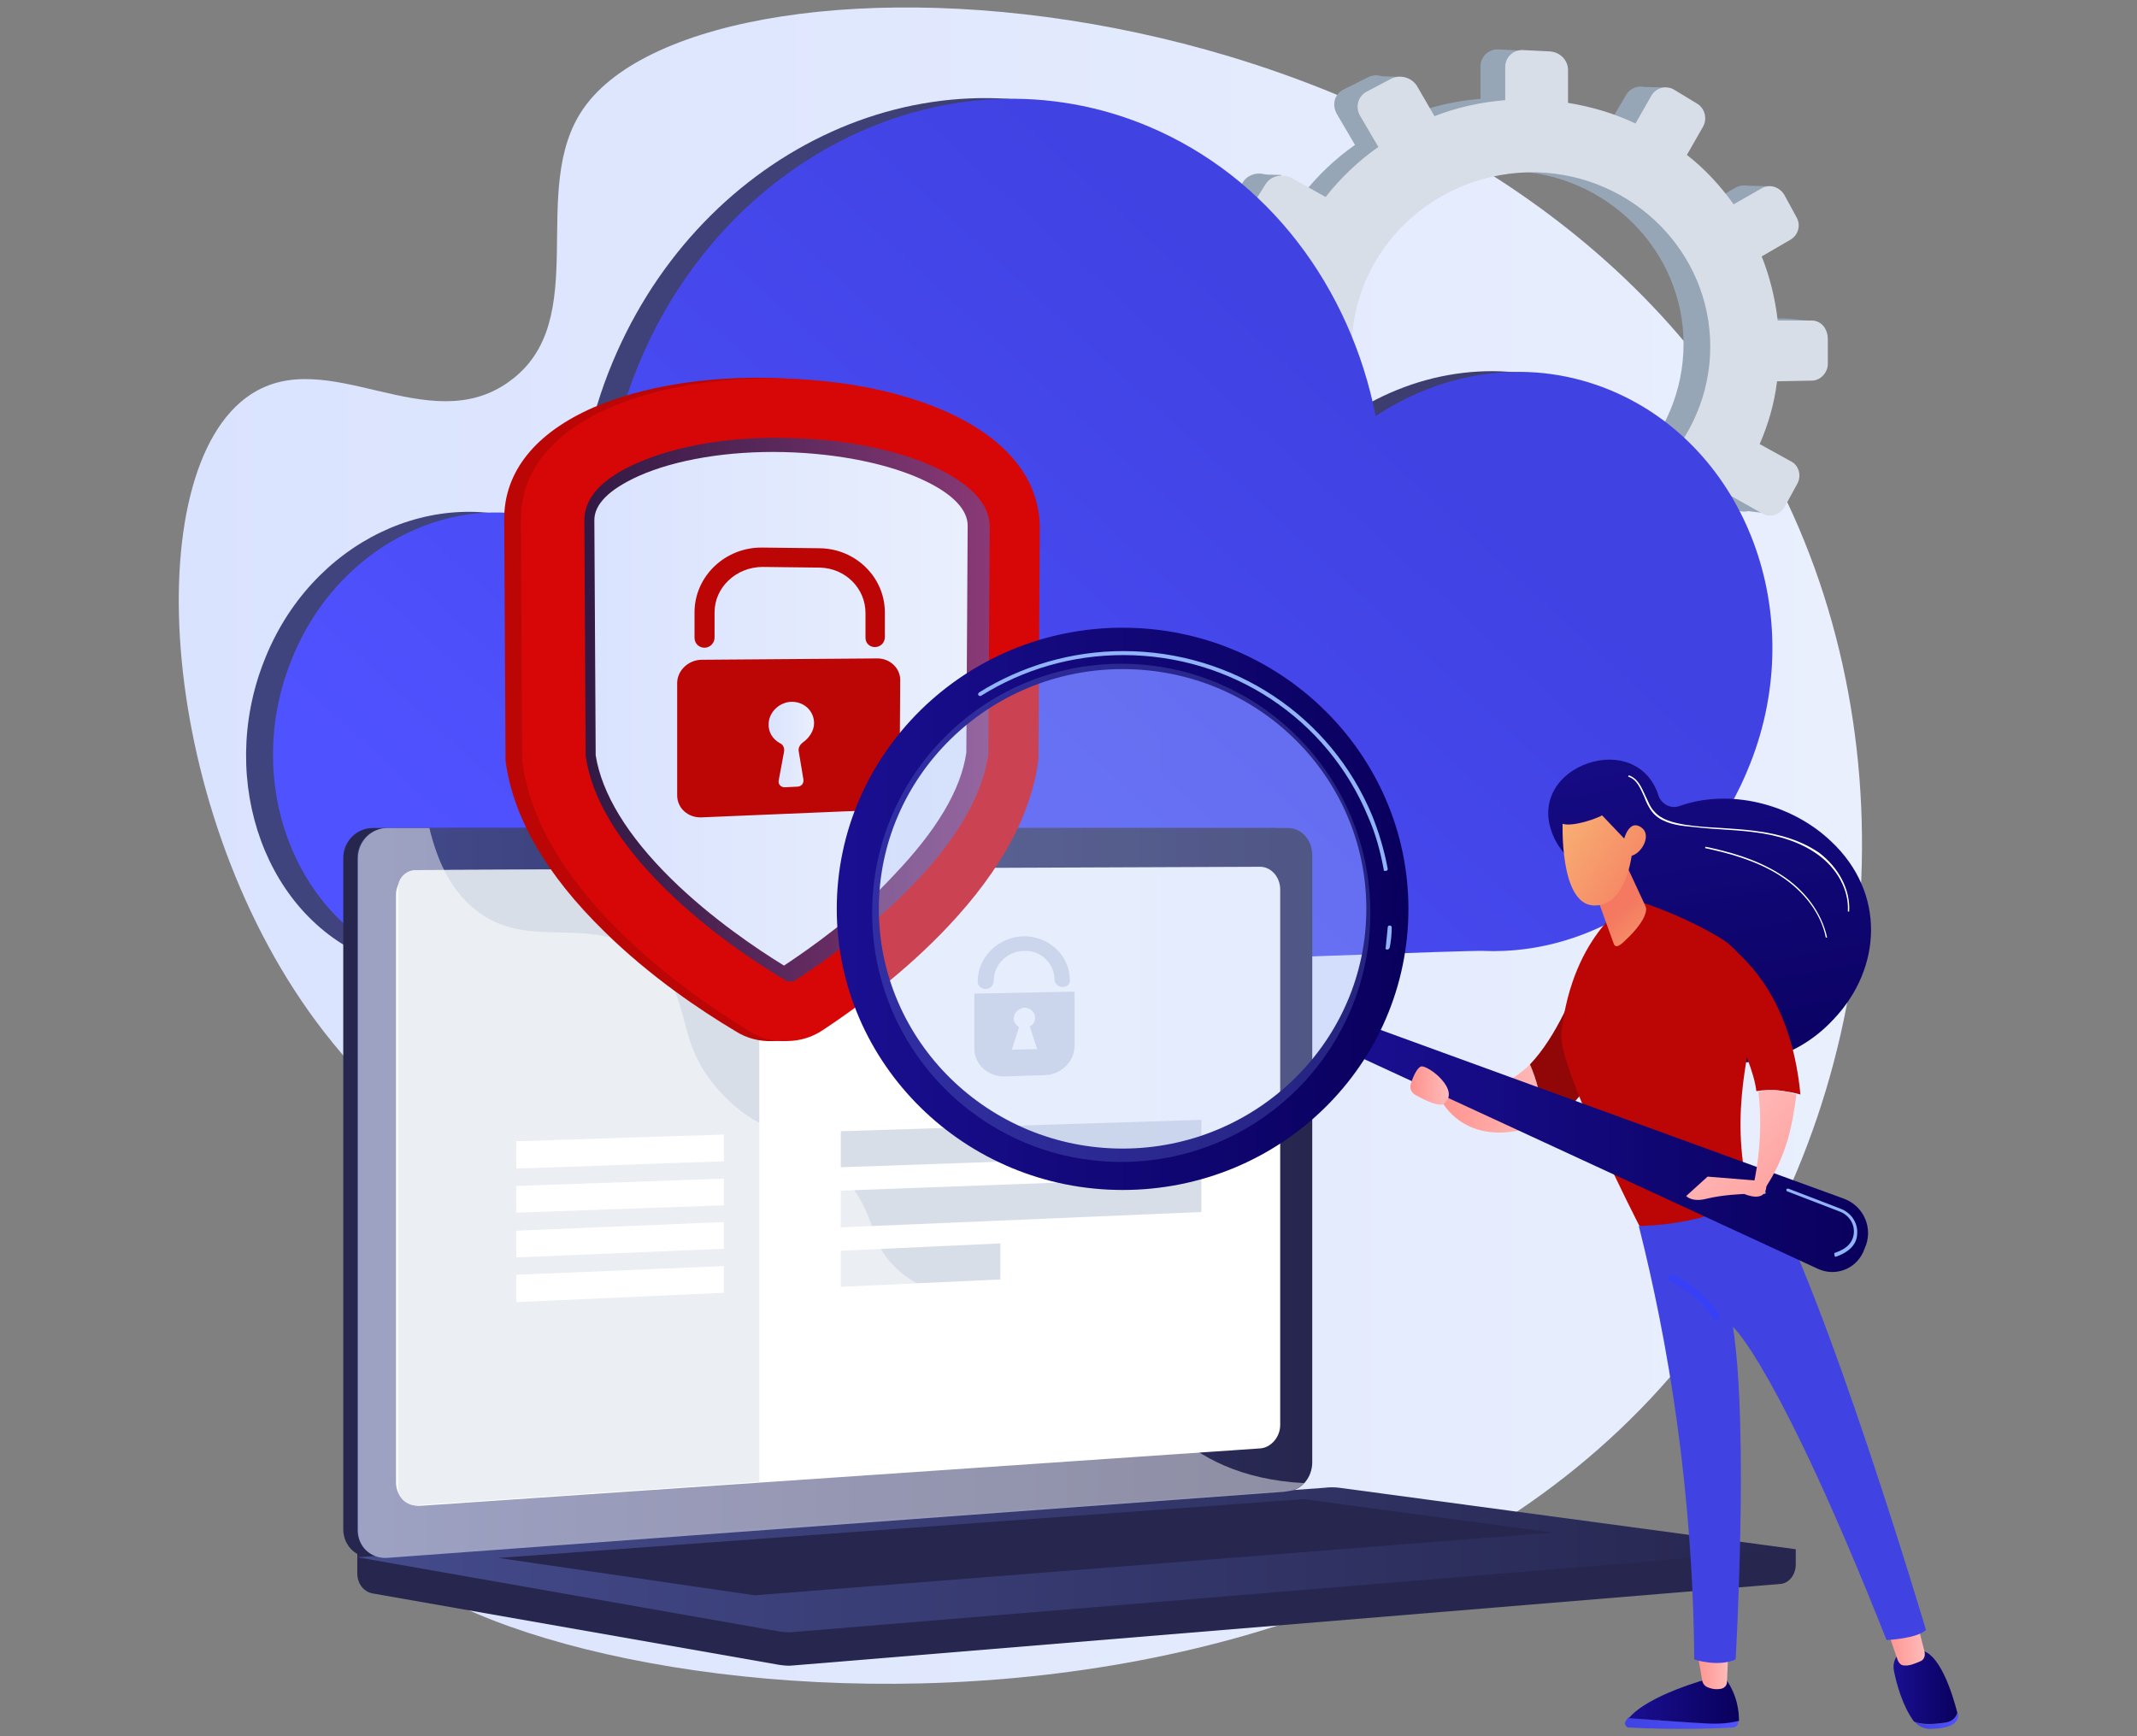 <svg xmlns="http://www.w3.org/2000/svg" xmlns:xlink="http://www.w3.org/1999/xlink" id="Illustration" x="0px" y="0px" viewBox="0 0 320 260" style="enable-background:new 0 0 320 260;" xml:space="preserve">
<rect x="0" y="0" width="320" height="260" fill="#808080" stroke="none"/>
<style type="text/css">
	.st0{fill:url(#SVGID_1_);}
	.st1{fill:#97A6B7;}
	.st2{fill:#D8DEE8;}
	.st3{fill:url(#SVGID_2_);}
	.st4{fill:url(#SVGID_3_);}
	.st5{fill:#26264F;}
	.st6{fill:url(#SVGID_4_);}
	.st7{fill:#FFFFFF;}
	.st8{fill:url(#SVGID_5_);}
	.st9{opacity:0.48;fill:#FFFFFF;}
	.st10{fill:#BC0606;}
	.st11{fill:#D80707;}
	.st12{fill:url(#SVGID_6_);}
	.st13{fill:url(#SVGID_7_);}
	.st14{fill:url(#SVGID_8_);}
	.st15{fill:#91B3FA;}
	.st16{fill:url(#SVGID_9_);}
	.st17{fill:#910606;}
	.st18{fill:url(#SVGID_10_);}
	.st19{fill:url(#SVGID_11_);}
	.st20{fill:url(#SVGID_12_);}
	.st21{fill:url(#SVGID_13_);}
	.st22{fill:url(#SVGID_14_);}
	.st23{fill:url(#SVGID_15_);}
	.st24{fill:url(#SVGID_16_);}
	.st25{fill:url(#SVGID_17_);}
	.st26{fill:url(#SVGID_18_);}
	.st27{fill:url(#SVGID_19_);}
	.st28{opacity:0.14;fill:url(#SVGID_20_);}
	.st29{fill:url(#SVGID_21_);}
	.st30{fill:url(#SVGID_22_);}
	.st31{fill:url(#SVGID_23_);}
	.st32{fill:url(#SVGID_24_);}
	.st33{fill:url(#SVGID_25_);}
	.st34{fill:url(#SVGID_26_);}
	.st35{fill:url(#SVGID_27_);}
	.st36{fill:url(#SVGID_28_);}
	.st37{opacity:0.2;fill:#91B3FA;}
</style>
<g>
	<g>
		<linearGradient id="SVGID_1_" gradientUnits="userSpaceOnUse" x1="26.822" y1="126.636" x2="278.86" y2="126.636">
			<stop offset="0" style="stop-color:#DAE3FE"></stop>
			<stop offset="1" style="stop-color:#E9EFFD"></stop>
		</linearGradient>
		<path class="st0" d="M87.4,16.2C78.9,28.3,88.9,48,76.3,57.1c-12.2,8.9-27.2-5.7-38.8,2c-17.1,11.3-14,63.2,11,95.4    c7.5,9.7,13.8,13.5,16.6,24.4c6,23.5-15,37.5-11,49.1c9,26.2,147.3,48.2,202.8-30.5c25.9-36.8,29.8-89.9,6.6-130.2    C221.7-5.6,106.4-11,87.4,16.2z"></path>
		<g>
			<g>
				<g>
					<path class="st1" d="M267.2,47.7l-5,0c-0.3-3.3-1.1-6.5-2.3-9.5l4.3-2.5c1.2-0.7,1.6-2.2,0.9-3.4l-1.8-3.2       c-0.7-1.2-2.2-1.7-3.4-1l-4.2,2.4c-2-2.7-4.3-5.2-7-7.4l2.4-4.2c0.7-1.2,0.3-2.8-0.9-3.5l-3.2-2c-1.2-0.8-2.8-0.4-3.5,0.8       l-2.4,4.1c-3.1-1.5-6.5-2.5-10.1-3.1v-4.9c0-1.4-1.2-2.7-2.7-2.7l-3.9-0.2c-1.5-0.1-2.7,1.1-2.7,2.5v4.9       c-3.7,0.3-7.2,1.1-10.5,2.4l-2.6-4.5c-0.8-1.3-2.5-1.8-3.8-1.1l-3.6,1.8c-1.4,0.7-1.8,2.3-1,3.7l2.7,4.6       c-3,2.1-5.6,4.6-7.9,7.5l-4.9-2.8c-1.4-0.8-3.2-0.4-4,0.9l-2.2,3.5c-0.8,1.3-0.3,3,1.1,3.8l5.1,2.8c-1.4,3.2-2.4,6.7-2.8,10.4       l-6.1,0c-1.6,0-3,1.2-3,2.8v4.1c0,1.5,1.3,2.8,3,2.7l6.3-0.1c0.5,3.6,1.6,6.9,3.1,10.1l-5.5,3.1c-1.4,0.8-1.9,2.5-1.1,3.8       l2.2,3.4c0.8,1.3,2.6,1.7,4,0.9l5.6-3.2c2.2,2.6,4.8,5,7.7,6.9l-3.2,5.5c-0.8,1.3-0.3,3,1,3.6l3.6,1.8c1.3,0.7,3.1,0.1,3.8-1.2       l3.2-5.5c3.2,1.1,6.5,1.8,10,2.1v6.1c0,1.5,1.2,2.6,2.7,2.5l3.9-0.2c1.5-0.1,2.7-1.3,2.7-2.8v-6.1c3.4-0.6,6.5-1.6,9.5-2.9l3,5       c0.7,1.2,2.3,1.5,3.5,0.8l3.2-2c1.2-0.8,1.6-2.3,0.9-3.5l-2.9-4.9c2.6-2,4.9-4.4,6.8-7l4.8,2.7c1.2,0.7,2.7,0.2,3.4-1l1.8-3.3       c0.7-1.2,0.3-2.7-0.9-3.4l-4.6-2.6c1.3-2.9,2.1-6.1,2.6-9.4l5.2-0.1c1.3,0,2.4-1.1,2.4-2.5v-3.7       C269.6,48.8,268.5,47.7,267.2,47.7z M226.3,77.8c-14.9,0.6-27.4-11-27.4-25.9c0-14.9,12.5-26.6,27.4-26.3       c14.4,0.4,25.8,12,25.8,25.9C252.1,65.5,240.8,77.3,226.3,77.8z"></path>
					<polygon class="st1" points="209.6,11.5 206,11.4 204.8,14.6      "></polygon>
					<polygon class="st1" points="245.3,13 249.4,13.1 249.4,16.1      "></polygon>
					<polygon class="st1" points="261.1,27.8 265.2,27.9 264.2,30.3      "></polygon>
					<polygon class="st1" points="267.6,47.7 271.7,48.1 270.4,50.1      "></polygon>
					<polygon class="st1" points="260.6,76.4 264.7,76.9 265.2,73.6      "></polygon>
					<polygon class="st1" points="245.1,91.3 248.8,91.9 249,89.3      "></polygon>
					<polygon class="st1" points="226.9,97.7 223.7,97.2 226.5,93      "></polygon>
					<polygon class="st1" points="209.3,94.2 205.5,93.4 208.4,89.9      "></polygon>
					<polygon class="st1" points="187.9,26.1 191.9,26.2 190.3,29.1      "></polygon>
					<polygon class="st1" points="180,57.2 183.6,57.8 183.3,54.8      "></polygon>
					<polygon class="st1" points="187.8,79 191.4,79.6 191.6,77.2      "></polygon>
				</g>
				<path class="st2" d="M271.3,48l-5.1,0c-0.4-3.4-1.2-6.6-2.4-9.6l4.3-2.5c1.2-0.7,1.6-2.2,0.9-3.4l-1.8-3.3      c-0.7-1.2-2.2-1.7-3.4-1l-4.2,2.4c-2-2.8-4.3-5.3-7-7.4L255,19c0.7-1.2,0.3-2.8-0.9-3.5l-3.3-2c-1.2-0.8-2.8-0.4-3.5,0.8      l-2.4,4.2c-3.1-1.5-6.5-2.5-10.1-3.1v-4.9c0-1.5-1.2-2.7-2.7-2.8l-4-0.2c-1.5-0.1-2.7,1.1-2.7,2.5v5c-3.7,0.3-7.3,1.1-10.6,2.4      l-2.6-4.5c-0.8-1.3-2.5-1.8-3.9-1.1l-3.6,1.9c-1.4,0.7-1.8,2.4-1,3.7l2.7,4.6c-3,2.1-5.7,4.7-7.9,7.5l-5-2.8      c-1.4-0.8-3.2-0.4-4,0.9l-2.2,3.5c-0.8,1.3-0.3,3,1.1,3.8l5.1,2.8c-1.4,3.3-2.4,6.8-2.8,10.5l-6.1,0c-1.7,0-3,1.3-3,2.8v4.1      c0,1.5,1.3,2.8,3,2.8l6.3-0.1c0.5,3.6,1.6,7,3.1,10.2l-5.6,3.2c-1.4,0.8-1.9,2.5-1.1,3.8l2.2,3.5c0.8,1.3,2.6,1.7,4,0.9l5.6-3.3      c2.3,2.7,4.9,5,7.8,7l-3.2,5.5c-0.8,1.3-0.3,3,1,3.7l3.6,1.8c1.4,0.7,3.1,0.1,3.9-1.2l3.2-5.5c3.2,1.1,6.5,1.8,10,2.1v6.2      c0,1.5,1.2,2.6,2.7,2.5l4-0.2c1.5-0.1,2.7-1.3,2.7-2.8v-6.1c3.4-0.6,6.6-1.6,9.6-3l3,5c0.7,1.2,2.3,1.5,3.5,0.8l3.3-2.1      c1.2-0.8,1.6-2.4,0.9-3.6l-2.9-4.9c2.6-2.1,4.9-4.4,6.9-7.1l4.8,2.7c1.2,0.7,2.7,0.2,3.4-1.1l1.8-3.3c0.7-1.2,0.3-2.8-0.9-3.4      l-4.7-2.6c1.3-3,2.2-6.1,2.6-9.4l5.2-0.1c1.3,0,2.4-1.2,2.4-2.5v-3.7C273.7,49.1,272.6,48,271.3,48z M230.1,78.4      c-15.1,0.6-27.7-11.1-27.7-26.1c0-15,12.6-26.8,27.7-26.5c14.5,0.4,26,12,26,26.1C256.1,66,244.6,77.8,230.1,78.4z"></path>
			</g>
		</g>
		<g>
			
				<linearGradient id="SVGID_2_" gradientUnits="userSpaceOnUse" x1="36.897" y1="107.018" x2="261.47" y2="107.018" gradientTransform="matrix(1 3.390000e-02 0 1 -5.700000e-03 -29.729)">
				<stop offset="0" style="stop-color:#40447E"></stop>
				<stop offset="0.996" style="stop-color:#3C3B6B"></stop>
			</linearGradient>
			<path class="st3" d="M237.3,58.4c-11.9-5-24.9-3.1-35.3,3.8c-3.8-19.2-16-35.8-34.1-43.4c-29.6-12.4-64,4.2-76.8,37     c-3.3,8.5-4.8,17.2-4.8,25.7c-1.5-1-3.2-1.9-4.9-2.6c-16.2-6.8-35,2.3-41.9,20.2c-7,17.9,0.3,38.6,16.7,44.7     c8.8,3.3,22.7,3.8,22.7,3.8s135.1-5.5,139.2-5.3c16.6,0.7,33-10.1,40-28.1C266.8,91.8,257.5,66.8,237.3,58.4z"></path>
			
				<linearGradient id="SVGID_3_" gradientUnits="userSpaceOnUse" x1="200.346" y1="78.263" x2="103.026" y2="188.141" gradientTransform="matrix(1 3.390000e-02 0 1 -5.700000e-03 -29.729)">
				<stop offset="0" style="stop-color:#4042E2"></stop>
				<stop offset="1" style="stop-color:#4F52FF"></stop>
			</linearGradient>
			<path class="st4" d="M241.3,58.5c-11.9-5-24.9-3.1-35.3,3.8c-3.8-19.2-16-35.8-34.1-43.4c-29.6-12.4-64,4.2-76.8,37     c-3.3,8.5-4.8,17.2-4.8,25.7c-1.5-1-3.2-1.9-4.9-2.6c-16.2-6.8-35,2.3-41.9,20.2c-7,17.9,0.5,38,16.7,44.7     c3.4,1.4,22.7,3.8,22.7,3.8s135.1-5.5,139.2-5.3c16.6,0.7,33-10.1,40-28.1C270.9,92,261.5,67,241.3,58.5z"></path>
		</g>
		<g>
			<path class="st5" d="M268.9,232l-215.4-1.8v5.4c0,1.5,0.9,2.7,2.2,3l60.9,10.7c0.7,0.1,1.5,0.2,2.2,0.1l147.8-12.2     c1.3-0.1,2.3-1.4,2.3-2.9V232z"></path>
			<g>
				<path class="st5" d="M190.8,223.3l-135,9.9c-2.4,0.2-4.4-1.7-4.4-4.2V128.5c0-2.5,2-4.5,4.4-4.5h135c2,0,3.6,1.8,3.6,4.1v90.9      C194.4,221.2,192.7,223.2,190.8,223.3z"></path>
				<linearGradient id="SVGID_4_" gradientUnits="userSpaceOnUse" x1="53.495" y1="178.609" x2="196.505" y2="178.609">
					<stop offset="0" style="stop-color:#444B8C"></stop>
					<stop offset="0.996" style="stop-color:#26264F"></stop>
				</linearGradient>
				<path class="st6" d="M192.9,223.3l-135,9.9c-2.4,0.2-4.4-1.7-4.4-4.2V128.5c0-2.5,2-4.5,4.4-4.5h135c2,0,3.6,1.8,3.6,4.1v90.9      C196.5,221.2,194.9,223.2,192.9,223.3z"></path>
				<path class="st7" d="M188.7,216.9l-125.8,8.6c-2,0.1-3.6-1.4-3.6-3.5v-88c0-2,1.6-3.7,3.6-3.7l125.8-0.5c1.6,0,3,1.5,3,3.4v80.2      C191.7,215.2,190.3,216.8,188.7,216.9z"></path>
				<path class="st7" d="M130.2,126.7c0,0.9-0.7,1.7-1.6,1.7c-0.9,0-1.6-0.8-1.6-1.7c0-0.9,0.7-1.7,1.6-1.7      C129.5,125,130.2,125.8,130.2,126.7z"></path>
			</g>
			<linearGradient id="SVGID_5_" gradientUnits="userSpaceOnUse" x1="53.495" y1="233.597" x2="268.934" y2="233.597">
				<stop offset="0" style="stop-color:#444B8C"></stop>
				<stop offset="0.996" style="stop-color:#26264F"></stop>
			</linearGradient>
			<path class="st8" d="M198.3,222.8L53.5,233.2l63.1,11.1c0.7,0.1,1.5,0.2,2.2,0.1L268.9,232l-68.3-9.2     C199.8,222.7,199.1,222.7,198.3,222.8z"></path>
			<polygon class="st5" points="74.6,233.3 195.2,224.5 232.5,229.5 113,238.9    "></polygon>
			<g>
				<path class="st2" d="M113.7,221.9l-51.3,3.5c-1.5,0.1-2.8-1.1-2.8-2.6v-89.9c0-1.4,1.2-2.6,2.6-2.6l51.5-0.2V221.9z"></path>
				<polygon class="st2" points="179.9,172.9 125.9,174.8 125.9,169.4 179.9,167.7     "></polygon>
				<polygon class="st2" points="179.9,181.5 125.9,183.8 125.9,178.3 179.9,176.3     "></polygon>
				<polygon class="st7" points="108.4,173.9 77.3,175 77.3,170.9 108.4,169.9     "></polygon>
				<polygon class="st7" points="108.4,180.5 77.3,181.6 77.3,177.6 108.4,176.5     "></polygon>
				<polygon class="st7" points="108.4,187 77.3,188.3 77.3,184.3 108.4,183     "></polygon>
				<polygon class="st7" points="108.4,193.6 77.3,195 77.3,190.9 108.4,189.6     "></polygon>
				<polygon class="st2" points="149.8,191.6 125.9,192.7 125.9,187.3 149.8,186.2     "></polygon>
				<g>
					<path class="st2" d="M145.9,148.8v8.2c0,2.4,2,4.2,4.5,4.2l6.1-0.2c2.4-0.1,4.4-2,4.4-4.4v-8.1L145.9,148.8z M151.5,157.2       l1.1-3.4c-0.5-0.3-0.8-0.7-0.8-1.3c0-0.8,0.7-1.5,1.6-1.6c0.9,0,1.6,0.7,1.6,1.5c0,0.6-0.3,1.1-0.8,1.3l1.1,3.4L151.5,157.2z"></path>
					<path class="st2" d="M159.1,147.8c-0.6,0-1.2-0.5-1.2-1.1c0-2.4-2-4.4-4.5-4.3c-2.5,0-4.6,2-4.6,4.5c0,0.6-0.5,1.2-1.2,1.2       c-0.7,0-1.2-0.5-1.2-1.1c0-3.7,3.1-6.7,6.9-6.8c3.8,0,6.9,2.9,6.9,6.6C160.3,147.3,159.8,147.8,159.1,147.8z"></path>
				</g>
			</g>
			<path class="st9" d="M57.9,233.3l134.3-9.9l0.7-0.1c0.9-0.1,1.7-0.5,2.4-1.2c-9.7-0.5-15.7-4-19.5-7.5     c-7.8-7.1-6.4-14.1-14.8-18.8c-10.5-5.8-18.7,1.6-26.6-5.7c-4.8-4.4-2.5-7.7-8.4-14.3c-6.6-7.3-10.8-4.9-17.4-11.5     c-8.3-8.3-4.2-14.8-11.3-20.8c-8.7-7.3-18.1-0.5-26.4-7.5c-3.6-3-5.5-7.4-6.6-12h-6.3c-2.4,0-4.4,2-4.4,4.5V229     C53.5,231.6,55.5,233.4,57.9,233.3z"></path>
		</g>
		<g>
			<path class="st10" d="M115.8,155.9c-2,0.1-4-0.4-5.7-1.5c-5.2-3.1-12.8-8.2-19.6-14.9c-8.7-8.5-13.7-17.1-14.8-25.6l0-0.1     l-0.2-36.1c0-7.1,4.7-12.9,13.4-16.7c7.2-3.1,16.8-4.7,26.9-4.4c10,0.3,19.2,2.4,26.1,5.8c8.1,4.1,12.4,9.8,12.4,16.6l-0.2,34.5     l0,0.1c-1,8.1-5.6,16.5-13.7,25c-6.5,6.8-13.9,12.2-19,15.5C119.8,155.3,117.8,155.9,115.8,155.9z"></path>
			<path class="st11" d="M117.8,155.9c-2,0.1-3.9-0.4-5.6-1.5c-5.1-3.1-12.6-8.2-19.4-14.9c-8.6-8.5-13.5-17.1-14.6-25.6l0-0.1     L78,77.8c0-7.1,4.6-12.9,13.2-16.7c7.1-3.1,16.6-4.7,26.6-4.4c9.9,0.3,19,2.4,25.7,5.8c8,4.1,12.2,9.8,12.2,16.6l-0.2,34.5l0,0.1     c-1,8.1-5.5,16.5-13.5,25c-6.4,6.8-13.7,12.2-18.7,15.5C121.7,155.3,119.8,155.9,117.8,155.9z"></path>
			<path class="st11" d="M80.4,77.8l0.2,35.9c2.4,18.3,23.9,33.2,33.3,38.8c2.7,1.6,6.1,1.5,8.8-0.2c9.2-6,29.6-21.3,31.7-38.9     l0.2-34.4C154.7,53.5,80.4,51.1,80.4,77.8z"></path>
			<linearGradient id="SVGID_6_" gradientUnits="userSpaceOnUse" x1="87.521" y1="106.263" x2="148.074" y2="106.263">
				<stop offset="0" style="stop-color:#311944"></stop>
				<stop offset="1" style="stop-color:#893976"></stop>
			</linearGradient>
			<path class="st12" d="M118.3,147c-0.2,0-0.4,0-0.7-0.2c-3.9-2.3-11.4-7.2-17.9-13.6c-7-6.9-11.1-13.6-12-20l-0.2-35.3     c0-3.4,2.7-6.3,8-8.6c5.9-2.6,14.2-4,22.9-3.7c8.5,0.2,16.6,1.9,22.3,4.7c5,2.5,7.5,5.4,7.5,8.6l-0.2,34.1     c-0.9,6.1-4.7,12.7-11.4,19.6c-6.3,6.5-13.6,11.7-17.5,14.2C118.8,147,118.5,147,118.3,147z"></path>
			<linearGradient id="SVGID_7_" gradientUnits="userSpaceOnUse" x1="88.999" y1="106.171" x2="144.987" y2="106.171">
				<stop offset="0" style="stop-color:#DAE3FE"></stop>
				<stop offset="1" style="stop-color:#E9EFFD"></stop>
			</linearGradient>
			<path class="st13" d="M117.4,144.6c-3.9-2.4-10.8-7-16.9-13c-6.6-6.5-10.4-12.8-11.3-18.5L89,77.9c0-2.4,2.2-4.6,6.6-6.6     c5.6-2.5,13.5-3.8,21.8-3.6c8.2,0.2,16,1.8,21.3,4.4c4.1,2,6.2,4.3,6.2,6.6l-0.2,34c-0.8,5.6-4.5,11.7-10.8,18.3     C128.2,137.2,121.3,142,117.4,144.6z"></path>
			<g>
				<path class="st10" d="M131.4,98.6l-26.3,0.2c-2,0-3.7,1.6-3.7,3.5v16.8c0,1.9,1.6,3.4,3.7,3.3l26.2-1.1c1.9-0.1,3.4-1.6,3.4-3.4      l0.1-16.1C134.8,100.1,133.3,98.6,131.4,98.6z"></path>
				<linearGradient id="SVGID_8_" gradientUnits="userSpaceOnUse" x1="115.071" y1="111.377" x2="121.87" y2="111.377">
					<stop offset="0" style="stop-color:#DAE3FE"></stop>
					<stop offset="1" style="stop-color:#E9EFFD"></stop>
				</linearGradient>
				<path class="st14" d="M121.9,108.3c0-1.9-1.6-3.3-3.5-3.2c-1.7,0.1-3.2,1.5-3.3,3.2c-0.1,1.3,0.6,2.4,1.7,3      c0.5,0.2,0.7,0.8,0.6,1.3l-0.8,4.3c-0.1,0.5,0.3,1,0.9,1l1.9-0.1c0.6,0,1-0.5,0.9-1.1l-0.7-4.2c-0.1-0.5,0.2-1,0.6-1.3      C121.2,110.5,121.9,109.4,121.9,108.3z"></path>
				<path class="st10" d="M131,96.9c-0.8,0-1.4-0.6-1.4-1.4l0-3.7c0-3.7-3-6.7-6.8-6.8l-8.6-0.1c-3.9,0-7.2,3-7.2,6.8l0,3.8      c0,0.8-0.7,1.5-1.5,1.5c-0.8,0-1.5-0.6-1.5-1.5l0-3.8c0-5.4,4.6-9.8,10.2-9.7l8.6,0.1c5.4,0.1,9.7,4.4,9.7,9.6l0,3.7      C132.5,96.3,131.8,96.9,131,96.9z"></path>
			</g>
		</g>
	</g>
	<path class="st15" d="M257.7,186.9c0.1,0,0.2-0.1,0.3-0.2c0.1-0.1,0-0.3-0.2-0.4l-1.2-0.5c-0.1-0.1-0.3,0-0.4,0.2   c-0.1,0.1,0,0.3,0.2,0.4l1.2,0.5C257.6,186.9,257.7,186.9,257.7,186.9z"></path>
	<g>
		<g>
			<g>
				
					<linearGradient id="SVGID_9_" gradientUnits="userSpaceOnUse" x1="2106.167" y1="164.49" x2="2122.187" y2="164.49" gradientTransform="matrix(-1 0 0 1 2337.415 0)">
					<stop offset="0" style="stop-color:#FEBBBA"></stop>
					<stop offset="1" style="stop-color:#FF928E"></stop>
				</linearGradient>
				<path class="st16" d="M229.1,159.4c0.9,2.1,1.8,5.1,2.1,8.8c-12.7,4.9-16-4.6-16-4.6l2.3-0.4C222.9,163.7,226.5,162,229.1,159.4      z"></path>
			</g>
			<path class="st17" d="M239.6,144.1l2.4,6.6c-1,8.2-6,16.1-10.8,17.5c-0.3-3.7-1.2-6.8-2.1-8.8c4-4.2,6.8-11.1,8.2-15.2     C237.7,143,239.2,143,239.6,144.1z"></path>
			<g>
				
					<linearGradient id="SVGID_10_" gradientUnits="userSpaceOnUse" x1="904.931" y1="-1296.387" x2="934.963" y2="-1369.374" gradientTransform="matrix(0.841 -0.541 0.541 0.841 203.331 1748.166)">
					<stop offset="0" style="stop-color:#09005D"></stop>
					<stop offset="1" style="stop-color:#1A0F91"></stop>
				</linearGradient>
				<path class="st18" d="M274.2,126c-6.1-5.8-15.4-7.9-22.7-5.3c-1.3,0.5-2.8-0.3-3.2-1.7c0,0,0,0,0,0c-1.5-4.6-6.1-6.2-10.5-4.7      c-4.4,1.5-7.1,5.5-5.5,10.1c1,3.1,3.7,5.6,6.7,6.5c1.2,0.4,2,1.5,1.8,2.8c-1.1,7,1.6,15,7.2,20.2c8.2,7.7,19.4,6.5,26.6-1.3      C281.8,145,282.4,133.7,274.2,126z"></path>
				<path class="st7" d="M276.9,136.5l-0.2,0c0.2-3.2-1.6-6.5-4.6-8.6c-2.4-1.7-5.5-2.8-9.6-3.3c-1.6-0.2-3.1-0.3-4.7-0.4      c-1.8-0.1-3.8-0.3-5.6-0.5c-1.7-0.2-3.6-0.7-4.7-2c-0.6-0.7-1-1.6-1.3-2.4c-0.6-1.3-1.1-2.6-2.4-3l0.1-0.2      c1.4,0.5,1.9,1.8,2.5,3.1c0.4,0.8,0.7,1.7,1.3,2.3c1.1,1.3,2.9,1.7,4.6,2c1.9,0.3,3.8,0.4,5.6,0.5c1.5,0.1,3.1,0.2,4.7,0.4      c4.2,0.5,7.3,1.6,9.8,3.3C275.3,129.9,277.1,133.2,276.9,136.5z"></path>
				<path class="st7" d="M273.6,140.4l-0.2,0c-0.7-3.6-3.3-7-6.9-9.3c-3.6-2.3-7.9-3.4-11.2-4.1l0.1-0.2c3.3,0.7,7.6,1.8,11.3,4.2      C270.3,133.3,272.8,136.7,273.6,140.4z"></path>
			</g>
			<path class="st10" d="M262.4,180.7c-3.7-12.6-0.6-22.2,0.3-28.8c0.6-4.8-1.3-9.2-5.2-11.5c-6.8-4-13-5.7-13-5.7s-9,4.8-10.7,20     c-0.6,5,11.7,28.9,11.7,28.9S253.8,187.2,262.4,180.7z"></path>
			<g>
				
					<linearGradient id="SVGID_11_" gradientUnits="userSpaceOnUse" x1="2077.093" y1="258.04" x2="2094.068" y2="258.04" gradientTransform="matrix(-1 0 0 1 2337.415 0)">
					<stop offset="0" style="stop-color:#4F52FF"></stop>
					<stop offset="1" style="stop-color:#4042E2"></stop>
				</linearGradient>
				<path class="st19" d="M243.8,257.2c2.9,0.3,8,0.7,11.9,0.8c2.4,0.1,3.8-0.1,4.6-0.4c0,0.1,0,0.2,0,0.3c0,0.4-0.4,0.8-0.8,0.8      c-7.5,0.4-13.5,0.1-15.6,0c-0.4,0-0.7-0.5-0.5-0.9C243.5,257.6,243.7,257.4,243.8,257.2z"></path>
				
					<linearGradient id="SVGID_12_" gradientUnits="userSpaceOnUse" x1="2077.092" y1="254.713" x2="2093.589" y2="254.713" gradientTransform="matrix(-1 0 0 1 2337.415 0)">
					<stop offset="0" style="stop-color:#09005D"></stop>
					<stop offset="1" style="stop-color:#1A0F91"></stop>
				</linearGradient>
				<path class="st20" d="M255.8,258.1c-4-0.2-9-0.6-11.9-0.8c2.9-3.5,11.9-5.9,11.9-5.9h2.6c1.8,2.5,2,5,2,6.3      C259.5,257.9,258.2,258.2,255.8,258.1z"></path>
				
					<linearGradient id="SVGID_13_" gradientUnits="userSpaceOnUse" x1="2078.66" y1="250.068" x2="2083.441" y2="250.068" gradientTransform="matrix(-1 0 0 1 2337.415 0)">
					<stop offset="0" style="stop-color:#FEBBBA"></stop>
					<stop offset="1" style="stop-color:#FF928E"></stop>
				</linearGradient>
				<path class="st21" d="M258.8,247.2l-0.2,4.7c0,0.5-0.4,0.9-0.9,1c-0.5,0.1-1.2,0.1-1.9-0.2c-0.4-0.1-0.8-0.5-0.9-1l-0.8-4.6      H258.8z"></path>
			</g>
			<g>
				<g>
					
						<linearGradient id="SVGID_14_" gradientUnits="userSpaceOnUse" x1="2044.237" y1="257.673" x2="2050.742" y2="257.673" gradientTransform="matrix(-1 0 0 1 2337.415 0)">
						<stop offset="0" style="stop-color:#4F52FF"></stop>
						<stop offset="1" style="stop-color:#4042E2"></stop>
					</linearGradient>
					<path class="st22" d="M291.1,258c1.3-0.2,1.8-0.8,2.1-1.5c0,0,0,0,0,0c0.2,0.7-0.2,1.5-1.1,1.9c-1,0.4-2.2,0.5-3.1,0.5       c-0.9,0-1.8-0.4-2.3-1.1l0,0C287.6,258.3,289,258.3,291.1,258z"></path>
					
						<linearGradient id="SVGID_15_" gradientUnits="userSpaceOnUse" x1="2044.284" y1="252.665" x2="2053.833" y2="252.665" gradientTransform="matrix(-1 0 0 1 2337.415 0)">
						<stop offset="0" style="stop-color:#09005D"></stop>
						<stop offset="1" style="stop-color:#1A0F91"></stop>
					</linearGradient>
					<path class="st23" d="M285.1,247.1h2.1c3.2-0.1,5.2,6.7,5.9,9.4c-0.2,0.7-0.8,1.4-2.1,1.5c-2.1,0.3-3.4,0.2-4.4-0.2       c-1.7-2.3-2.6-5.6-3-7.6C283.2,248,285.1,247.1,285.1,247.1z"></path>
				</g>
				
					<linearGradient id="SVGID_16_" gradientUnits="userSpaceOnUse" x1="2049.248" y1="246.082" x2="2054.962" y2="246.082" gradientTransform="matrix(-1 0 0 1 2337.415 0)">
					<stop offset="0" style="stop-color:#FEBBBA"></stop>
					<stop offset="1" style="stop-color:#FF928E"></stop>
				</linearGradient>
				<path class="st24" d="M287,242.7l1.2,4.7c0.1,0.6-0.1,1.2-0.7,1.4c-0.7,0.3-1.6,0.7-2.4,0.6c-0.4,0-0.7-0.3-0.9-0.7l-1.7-4.9      L287,242.7z"></path>
			</g>
			
				<linearGradient id="SVGID_17_" gradientUnits="userSpaceOnUse" x1="1007.749" y1="81.201" x2="965.667" y2="160.494" gradientTransform="matrix(-1 0 0 1 1196.682 0)">
				<stop offset="0" style="stop-color:#4F52FF"></stop>
				<stop offset="1" style="stop-color:#4042E2"></stop>
			</linearGradient>
			<path class="st25" d="M288.4,244.1c-1.4,1.3-5.9,1.5-5.9,1.5c-16.3-41.1-23-46.9-23-46.9c2.4,15.5,0.4,49.8,0.4,49.8     c-2.7,1.2-6.2,0-6.2,0c-0.2-25.4-3.9-47.5-8.3-64.9c11-0.3,16.9-4.2,18.8-5.8C273.3,193.2,288.4,244.1,288.4,244.1z"></path>
			
				<linearGradient id="SVGID_18_" gradientUnits="userSpaceOnUse" x1="2068.505" y1="224.919" x2="2071.243" y2="219.443" gradientTransform="matrix(-1 0 0 1 2337.415 0)">
				<stop offset="0" style="stop-color:#53D8FF"></stop>
				<stop offset="1" style="stop-color:#3840F7"></stop>
			</linearGradient>
			<path class="st26" d="M256.9,197.7c0.1,0,0.2,0,0.3-0.1c0.3-0.2,0.3-0.5,0.2-0.8c-0.1-0.2-2.3-3.7-6.8-5.9     c-0.3-0.1-0.6,0-0.7,0.3c-0.1,0.3,0,0.6,0.3,0.7c4.2,2,6.3,5.4,6.3,5.5C256.5,197.6,256.7,197.7,256.9,197.7z"></path>
			
				<linearGradient id="SVGID_19_" gradientUnits="userSpaceOnUse" x1="2057.709" y1="171.817" x2="2135.36" y2="171.817" gradientTransform="matrix(-1 0 0 1 2337.415 0)">
				<stop offset="0" style="stop-color:#09005D"></stop>
				<stop offset="1" style="stop-color:#1A0F91"></stop>
			</linearGradient>
			<path class="st27" d="M203.9,153.2l72.2,26.3c3,1.1,4.5,4.5,3.1,7.5l-0.2,0.5c-1.2,2.6-4.2,3.7-6.8,2.5l-70.1-32.4L203.9,153.2z"></path>
			
				<linearGradient id="SVGID_20_" gradientUnits="userSpaceOnUse" x1="2130.743" y1="136.115" x2="2207.749" y2="136.115" gradientTransform="matrix(-1 0 0 1 2337.415 0)">
				<stop offset="0" style="stop-color:#DAE3FE"></stop>
				<stop offset="1" style="stop-color:#E9EFFD"></stop>
			</linearGradient>
			<ellipse class="st28" cx="168.2" cy="136.1" rx="38.5" ry="37.8"></ellipse>
			
				<linearGradient id="SVGID_21_" gradientUnits="userSpaceOnUse" x1="2126.403" y1="136.115" x2="2212.09" y2="136.115" gradientTransform="matrix(-1 0 0 1 2337.415 0)">
				<stop offset="0" style="stop-color:#09005D"></stop>
				<stop offset="1" style="stop-color:#1A0F91"></stop>
			</linearGradient>
			<path class="st29" d="M125.3,136.1c0,23.2,19.2,42.1,42.8,42.1c23.7,0,42.8-18.8,42.8-42.1c0-23.2-19.2-42.1-42.8-42.1     C144.5,94,125.3,112.9,125.3,136.1z M131.6,136.1c0-19.8,16.4-35.9,36.5-35.9c20.2,0,36.5,16.1,36.5,35.9     c0,19.8-16.4,35.9-36.5,35.9C148,172,131.6,155.9,131.6,136.1z"></path>
			<g>
				<path class="st15" d="M207.7,142.2c-0.2,0-0.3-0.2-0.2-0.3c0.1-1,0.2-2,0.3-3c0-0.2,0.1-0.3,0.3-0.3c0.2,0,0.3,0.1,0.3,0.3      c0,1-0.1,2-0.3,3C208,142.1,207.9,142.2,207.7,142.2C207.7,142.2,207.7,142.2,207.7,142.2z M207.2,130.2      c-0.5-2.7-1.2-5.3-2.3-7.8c0,0,0,0,0,0c-6.1-14.8-20.5-24.3-36.7-24.3c-7.6,0-14.9,2.1-21.3,6.1c-0.1,0.1-0.3,0-0.4-0.1      c-0.1-0.1,0-0.3,0.1-0.4c6.4-4,13.9-6.2,21.6-6.2c16.5,0,31.1,9.7,37.3,24.7l0,0c1,2.5,1.8,5.2,2.3,7.9c0,0.2-0.1,0.3-0.2,0.3      c0,0,0,0-0.1,0C207.3,130.5,207.2,130.4,207.2,130.2z"></path>
			</g>
			
				<linearGradient id="SVGID_22_" gradientUnits="userSpaceOnUse" x1="2120.485" y1="162.608" x2="2126.222" y2="162.608" gradientTransform="matrix(-1 0 0 1 2337.415 0)">
				<stop offset="0" style="stop-color:#FEBBBA"></stop>
				<stop offset="1" style="stop-color:#FF928E"></stop>
			</linearGradient>
			<path class="st30" d="M216.2,165.3c-0.6,0.5-2.8-0.5-4.2-1.3c-0.7-0.4-1-1.1-0.7-1.8c0.3-1,0.9-2.3,1.5-2.5     C213.9,159.5,218.8,163.3,216.2,165.3z"></path>
			<path class="st15" d="M274.9,188.2C274.9,188.2,275,188.2,274.9,188.2c2.6-0.9,3.2-2.4,3.2-3.5c0.1-1.6-0.9-3.1-2.5-3.7l-7.8-3     c-0.1,0-0.3,0-0.3,0.1c0,0.1,0,0.3,0.1,0.3l7.8,3c1.4,0.5,2.3,1.8,2.2,3.2c-0.1,1.4-1,2.4-2.8,3c-0.1,0-0.2,0.2-0.1,0.3     C274.7,188.2,274.8,188.2,274.9,188.2z"></path>
			<path class="st15" d="M264.2,178.8c0.1,0,0.2-0.1,0.2-0.1c0-0.1,0-0.2-0.1-0.3l-0.9-0.4c-0.1,0-0.2,0-0.3,0.1     c0,0.1,0,0.2,0.1,0.3L264.2,178.8C264.2,178.8,264.2,178.8,264.2,178.8z"></path>
			
				<linearGradient id="SVGID_23_" gradientUnits="userSpaceOnUse" x1="8281.568" y1="-2693.748" x2="8283.696" y2="-2709.317" gradientTransform="matrix(-0.829 0.56 0.489 0.724 8433.029 -2539.483)">
				<stop offset="0" style="stop-color:#F9B776"></stop>
				<stop offset="1" style="stop-color:#F47960"></stop>
			</linearGradient>
			<path class="st31" d="M237.7,130.4l3.9,10.8c0.3,1,1.1,0.3,1.9-0.5c1.4-1.3,3-3.2,3-4.6c0-0.2-0.1-0.3-0.1-0.4l-3.3-7.1     c-0.3-0.6-0.9-0.8-1.6-0.7l-2.5,0.6C238,128.6,237.4,129.6,237.7,130.4z"></path>
			<g>
				
					<linearGradient id="SVGID_24_" gradientUnits="userSpaceOnUse" x1="-7865.218" y1="-368.262" x2="-7850.966" y2="-351.877" gradientTransform="matrix(0.959 -0.284 0.284 0.959 7879.503 -1759.908)">
					<stop offset="0" style="stop-color:#F9B776"></stop>
					<stop offset="1" style="stop-color:#F47960"></stop>
				</linearGradient>
				<path class="st32" d="M234,122.8c0,0-0.6,12.7,4.7,12.8c5.3,0.1,5.8-8.9,5.8-8.9s-1.6-5.7-4.2-6.3      C237.8,119.8,234,122.8,234,122.8z"></path>
				
					<linearGradient id="SVGID_25_" gradientUnits="userSpaceOnUse" x1="889.907" y1="-1301.723" x2="920.207" y2="-1375.361" gradientTransform="matrix(0.841 -0.541 0.541 0.841 203.331 1748.166)">
					<stop offset="0" style="stop-color:#09005D"></stop>
					<stop offset="1" style="stop-color:#1A0F91"></stop>
				</linearGradient>
				<path class="st33" d="M235.3,119.1c0,0-2.2,2.3-1.8,3.8c0.4,1.4,5.2-0.1,6.4-0.8l4,4.2c0,0-0.2-6.3-2.9-8.2      C238.2,116.1,235.3,119.1,235.3,119.1z"></path>
				
					<linearGradient id="SVGID_26_" gradientUnits="userSpaceOnUse" x1="-7861.657" y1="-371.359" x2="-7847.406" y2="-354.974" gradientTransform="matrix(0.959 -0.284 0.284 0.959 7879.503 -1759.908)">
					<stop offset="0" style="stop-color:#F9B776"></stop>
					<stop offset="1" style="stop-color:#F47960"></stop>
				</linearGradient>
				<path class="st34" d="M242.9,126.9c0,0,0.6-4.3,2.7-3.1c2.1,1.2-0.1,4.6-1.8,4.4L242.9,126.9z"></path>
			</g>
			<path class="st10" d="M251.9,143.2l-2.1-6c0,0,17.5,2.6,19.8,26.7c-1.8-0.5-4.4-0.9-6.6-0.5C262.4,158.2,256.6,147.2,251.9,143.2     z"></path>
			<g>
				
					<linearGradient id="SVGID_27_" gradientUnits="userSpaceOnUse" x1="2077.851" y1="164.982" x2="2060.032" y2="180.761" gradientTransform="matrix(-1 0 0 1 2337.415 0)">
					<stop offset="0" style="stop-color:#FEBBBA"></stop>
					<stop offset="1" style="stop-color:#FF928E"></stop>
				</linearGradient>
				<path class="st35" d="M269,163.9c-0.6,4.5-1.4,9.3-5,14.5l-1.4-1.1c0,0,1.6-6.5,0.7-13.8C265.6,162.9,267.2,163.4,269,163.9z"></path>
			</g>
			
				<linearGradient id="SVGID_28_" gradientUnits="userSpaceOnUse" x1="2086.279" y1="171.858" x2="2065.936" y2="189.871" gradientTransform="matrix(-1 0 0 1 2337.415 0)">
				<stop offset="0" style="stop-color:#FEBBBA"></stop>
				<stop offset="1" style="stop-color:#FF928E"></stop>
			</linearGradient>
			<path class="st36" d="M263.1,176.8l-7.4-0.6l-3.2,2.9c0,0,0.8,1,3.1,0.4c2.4-0.6,5.6-0.7,5.6-0.7s3.3,1.5,3.3-1.3L263.1,176.8z"></path>
		</g>
		<circle class="st37" cx="167.9" cy="136.7" r="37.3"></circle>
	</g>
</g>
</svg>
